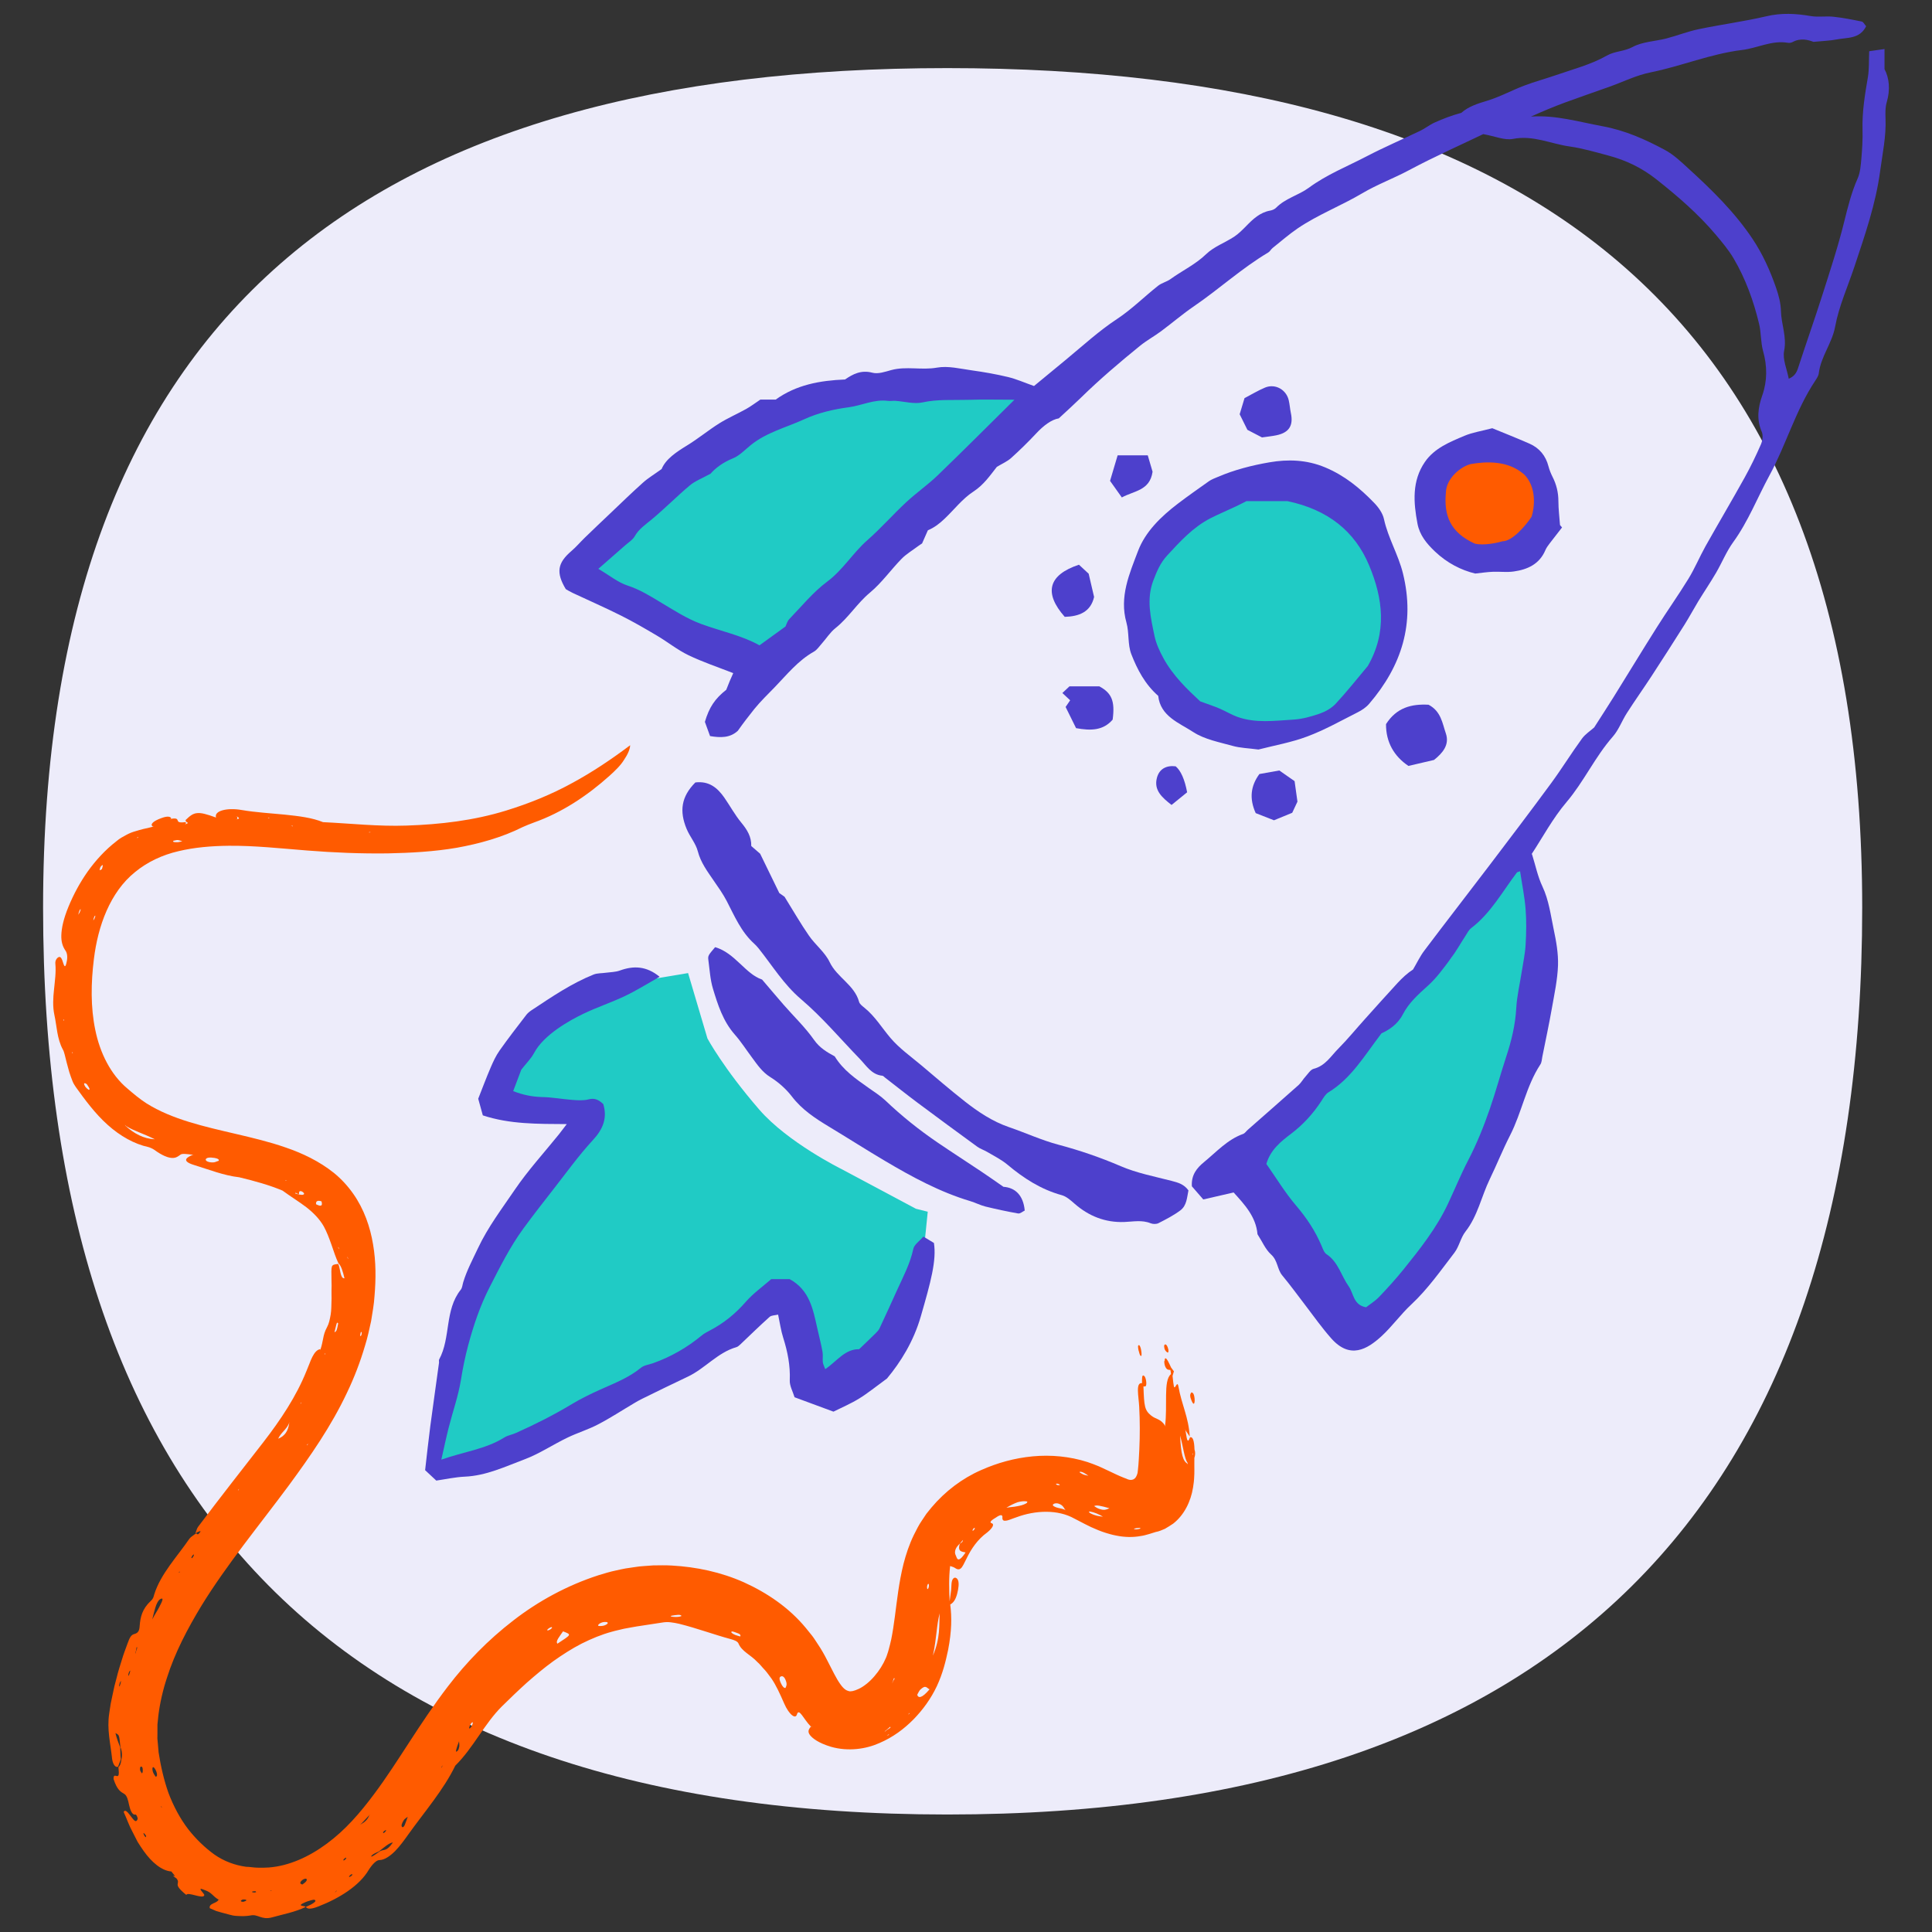 <svg width="120" height="120" viewBox="0 0 120 120" fill="none" xmlns="http://www.w3.org/2000/svg">
<rect x="0" y="0" width="120" height="120" fill="#333333" stroke="none"/>
<path d="M58.836 112.702C21.229 112.702 2.676 93.483 2.676 56.376C2.676 19.269 23.234 4.23 58.836 4.23C94.437 4.23 115.665 19.106 115.665 56.376C115.665 93.646 96.446 112.702 58.836 112.702Z" fill="#EDECFA"/>
<path d="M43.19 48.599C44.049 48.495 44.568 48.94 44.99 49.544C45.35 50.062 45.651 50.624 46.054 51.108C46.406 51.537 46.677 51.971 46.662 52.548C46.906 52.761 47.13 52.954 47.215 53.028C47.649 53.922 48.009 54.661 48.404 55.47C48.532 55.559 48.721 55.691 48.729 55.699C49.306 56.628 49.747 57.398 50.25 58.122C50.645 58.691 51.241 59.148 51.532 59.759C51.988 60.715 53.068 61.168 53.359 62.225C53.397 62.368 53.564 62.488 53.691 62.593C54.35 63.123 54.775 63.843 55.31 64.47C55.859 65.117 56.579 65.624 57.237 66.177C58.124 66.928 59.002 67.683 59.916 68.403C60.756 69.061 61.639 69.653 62.664 70.006C63.694 70.358 64.697 70.823 65.746 71.101C67.07 71.453 68.347 71.891 69.609 72.433C70.608 72.862 71.703 73.072 72.768 73.346C73.166 73.451 73.538 73.548 73.817 73.939C73.724 74.372 73.716 74.875 73.317 75.177C72.899 75.491 72.427 75.731 71.959 75.971C71.827 76.04 71.61 76.037 71.467 75.979C70.921 75.758 70.375 75.882 69.822 75.901C68.649 75.94 67.635 75.541 66.752 74.771C66.508 74.558 66.241 74.314 65.943 74.233C64.658 73.88 63.582 73.184 62.575 72.34C62.2 72.026 61.747 71.802 61.321 71.55C61.12 71.43 60.888 71.361 60.702 71.225C59.463 70.323 58.228 69.417 57.001 68.5C56.316 67.989 55.642 67.451 54.965 66.928C54.911 66.886 54.861 66.82 54.803 66.816C54.125 66.746 53.815 66.193 53.405 65.771C52.197 64.524 51.071 63.181 49.755 62.062C48.675 61.145 47.974 59.976 47.119 58.908C47.033 58.803 46.944 58.703 46.844 58.613C46.035 57.882 45.624 56.903 45.137 55.962C44.908 55.52 44.614 55.11 44.331 54.7C43.941 54.127 43.526 53.581 43.344 52.88C43.217 52.385 42.853 51.979 42.648 51.487C42.187 50.376 42.315 49.482 43.182 48.607L43.19 48.599Z" fill="#4D40CC"/>
<path d="M62.324 73.714C63.04 73.764 63.559 74.221 63.648 75.189C63.524 75.247 63.369 75.39 63.241 75.371C62.56 75.251 61.882 75.104 61.209 74.941C60.888 74.86 60.586 74.701 60.268 74.605C58.375 74.039 56.653 73.103 54.965 72.104C53.796 71.411 52.65 70.679 51.489 69.979C50.63 69.46 49.809 68.922 49.182 68.101C48.822 67.633 48.349 67.215 47.846 66.901C47.335 66.584 47.033 66.123 46.697 65.67C46.344 65.198 46.023 64.691 45.632 64.25C44.908 63.425 44.587 62.415 44.281 61.404C44.111 60.839 44.08 60.232 43.999 59.639C43.96 59.361 43.999 59.322 44.417 58.83C45.659 59.187 46.29 60.495 47.335 60.843C47.854 61.451 48.261 61.935 48.675 62.411C49.306 63.135 50.01 63.804 50.56 64.587C50.912 65.09 51.373 65.357 51.845 65.612C52.371 66.475 53.161 67.013 53.939 67.563C54.291 67.815 54.667 68.047 54.98 68.341C55.991 69.305 57.078 70.176 58.232 70.962C59.134 71.577 60.055 72.166 60.961 72.774C61.375 73.048 61.782 73.339 62.324 73.714Z" fill="#4D40CC"/>
<path d="M88.731 43.772C89.51 44.182 89.587 44.926 89.804 45.553C90.048 46.265 89.599 46.78 89.068 47.202C88.588 47.314 88.093 47.43 87.481 47.573C86.591 46.977 86.08 46.099 86.088 44.976C86.742 43.95 87.667 43.714 88.731 43.772Z" fill="#4D40CC"/>
<path d="M78.392 27.173C78.113 27.03 77.823 26.875 77.478 26.697C77.339 26.419 77.176 26.09 76.998 25.73C77.099 25.389 77.203 25.044 77.3 24.727C77.749 24.495 78.148 24.251 78.574 24.073C79.201 23.813 79.89 24.193 80.045 24.858C80.107 25.118 80.122 25.385 80.176 25.644C80.347 26.434 80.068 26.875 79.27 27.038C79.015 27.092 78.752 27.115 78.388 27.169L78.392 27.173Z" fill="#4D40CC"/>
<path d="M66.187 43.911C66.33 43.702 66.388 43.621 66.469 43.497C66.322 43.362 66.171 43.218 65.986 43.044C66.183 42.858 66.35 42.704 66.427 42.63H68.281C69.047 43.044 69.264 43.54 69.109 44.697C68.529 45.371 67.774 45.398 66.837 45.227C66.644 44.84 66.415 44.372 66.187 43.911Z" fill="#4D40CC"/>
<path d="M80.587 49.791C80.483 50.016 80.394 50.206 80.262 50.484C79.956 50.608 79.565 50.771 79.128 50.949C78.756 50.802 78.361 50.647 77.994 50.504C77.583 49.594 77.684 48.812 78.222 48.077C78.652 47.999 79.039 47.933 79.461 47.856C79.743 48.053 80.061 48.274 80.409 48.518C80.467 48.944 80.533 49.393 80.587 49.791Z" fill="#4D40CC"/>
<path d="M67.019 35.078C67.259 35.302 67.48 35.504 67.619 35.635C67.743 36.169 67.844 36.603 67.956 37.079C67.739 38.024 67.011 38.287 66.133 38.314C64.821 36.828 65.103 35.709 67.019 35.074V35.078Z" fill="#4D40CC"/>
<path d="M71.587 29.31C71.413 30.479 70.441 30.479 69.679 30.897C69.419 30.533 69.179 30.193 68.947 29.868C69.118 29.299 69.265 28.799 69.419 28.28H71.289C71.394 28.64 71.494 28.981 71.591 29.31H71.587Z" fill="#4D40CC"/>
<path d="M73.023 47.597C73.345 47.868 73.583 48.406 73.735 49.211C73.437 49.451 73.108 49.718 72.767 49.997C72.167 49.528 71.652 49.075 71.861 48.301C72.012 47.748 72.457 47.527 73.023 47.597Z" fill="#4D40CC"/>
<path d="M36.001 35.183L40.665 30.596L47.308 25.931L54.5 24.034H60.512L65.176 25.06L47.621 41.268L43.592 39.847L36.001 35.183Z" fill="#20CBC5"/>
<path d="M77.219 72.897L81.369 78.317L84.02 82.699L86.672 80.852L91.631 73.242L95.552 63.557L95.668 56.179L94.166 53.066L90.094 59.55L80.908 68.748L77.219 72.897Z" fill="#20CBC5"/>
<path d="M42.737 60.437L43.941 64.501C43.941 64.501 44.928 66.344 47.165 68.926C48.934 70.966 52.271 72.615 52.271 72.615L56.885 75.077L57.624 75.263L57.319 78.278L56.641 80.984L55.286 83.69L53.258 85.103L50.92 86.457L50.181 83.26L48.582 80.306L46.368 82.153L38.494 86.949L29.022 91.072L27.113 91.319L27.419 87.812L28.65 81.971L30.678 77.972L34.801 71.697L36.768 68.744H32.769L30.984 68.438L31.968 65.423L34.058 62.779L38.3 61.18L42.729 60.441L42.737 60.437Z" fill="#20CBC5"/>
<path d="M95.157 53.062C95.374 53.752 95.509 54.441 95.803 55.06C96.206 55.915 96.314 56.833 96.504 57.731C96.659 58.462 96.794 59.217 96.771 59.957C96.74 60.847 96.547 61.73 96.392 62.612C96.214 63.626 95.997 64.633 95.796 65.639C95.765 65.802 95.761 65.988 95.672 66.119C94.785 67.474 94.522 69.096 93.794 70.517C93.338 71.407 92.966 72.344 92.529 73.246C92.01 74.318 91.785 75.522 91.027 76.49C90.725 76.873 90.632 77.419 90.338 77.806C89.486 78.913 88.689 80.062 87.655 81.026C86.997 81.638 86.467 82.389 85.805 82.997C84.926 83.798 83.858 84.452 82.685 83.128C82.112 82.482 81.612 81.773 81.086 81.084C80.606 80.457 80.141 79.819 79.634 79.207C79.325 78.828 79.367 78.293 78.949 77.918C78.597 77.6 78.4 77.113 78.105 76.66C78.013 75.564 77.281 74.794 76.623 74.066C75.98 74.213 75.419 74.341 74.738 74.5C74.478 74.198 74.238 73.927 74.029 73.683C73.983 72.971 74.347 72.537 74.788 72.177C75.558 71.546 76.236 70.78 77.211 70.431C77.327 70.389 77.409 70.253 77.509 70.168C78.558 69.243 79.611 68.326 80.653 67.397C80.823 67.246 80.935 67.029 81.094 66.859C81.249 66.688 81.4 66.437 81.593 66.386C82.313 66.204 82.662 65.6 83.122 65.136C83.711 64.544 84.237 63.893 84.798 63.274C85.468 62.527 86.138 61.78 86.815 61.044C87.102 60.735 87.411 60.448 87.767 60.216C88.004 59.817 88.201 59.392 88.48 59.028C89.803 57.27 91.154 55.536 92.486 53.782C93.775 52.083 95.068 50.384 96.33 48.665C97 47.755 97.592 46.791 98.258 45.878C98.467 45.592 98.792 45.386 99.016 45.185C99.438 44.523 99.841 43.911 100.228 43.288C101.122 41.852 102.001 40.401 102.907 38.968C103.545 37.954 104.242 36.975 104.869 35.953C105.268 35.302 105.562 34.59 105.934 33.924C106.735 32.5 107.567 31.095 108.361 29.666C108.732 28.997 109.065 28.308 109.371 27.607C109.472 27.379 109.522 27.046 109.429 26.829C109.093 26.051 109.189 25.327 109.46 24.553C109.774 23.659 109.77 22.733 109.507 21.797C109.356 21.259 109.394 20.674 109.263 20.128C108.922 18.696 108.423 17.318 107.676 16.048C107.374 15.537 106.983 15.069 106.6 14.612C105.504 13.308 104.223 12.2 102.887 11.144C101.989 10.435 101.022 9.959 99.895 9.661C99.098 9.448 98.285 9.208 97.484 9.096C96.322 8.933 95.219 8.38 93.972 8.628C93.458 8.728 92.873 8.465 92.126 8.33C90.69 9.022 89.08 9.735 87.531 10.563C86.571 11.078 85.545 11.453 84.616 12.003C83.304 12.781 81.868 13.327 80.606 14.182C80.06 14.554 79.561 14.992 79.046 15.402C78.942 15.483 78.88 15.622 78.771 15.684C77.134 16.656 75.729 17.949 74.161 19.021C73.456 19.501 72.81 20.059 72.121 20.57C71.695 20.887 71.219 21.146 70.809 21.479C69.539 22.509 68.293 23.57 67.124 24.715C66.725 25.106 66.311 25.478 65.765 25.985C65.304 26.062 64.812 26.438 64.367 26.914C63.868 27.448 63.342 27.963 62.8 28.451C62.556 28.668 62.238 28.803 61.917 28.997C61.495 29.531 61.104 30.115 60.454 30.537C59.78 30.975 59.265 31.656 58.669 32.221C58.367 32.508 58.042 32.767 57.632 32.937C57.512 33.208 57.392 33.479 57.272 33.754C57.187 33.812 57.102 33.862 57.02 33.924C56.676 34.184 56.292 34.408 55.994 34.714C55.325 35.399 54.767 36.2 54.036 36.808C53.238 37.47 52.704 38.368 51.895 39.011C51.562 39.274 51.326 39.657 51.036 39.982C50.881 40.157 50.742 40.37 50.548 40.478C49.572 41.028 48.891 41.883 48.133 42.669C47.699 43.118 47.246 43.551 46.851 44.039C46.499 44.48 46.154 44.926 45.829 45.39C45.345 45.839 44.753 45.828 44.103 45.719C43.99 45.417 43.878 45.108 43.782 44.837C44.049 43.931 44.401 43.404 45.109 42.843C45.179 42.669 45.249 42.483 45.326 42.301C45.388 42.15 45.458 42.003 45.543 41.809C44.587 41.434 43.642 41.12 42.752 40.691C42.071 40.362 41.471 39.874 40.816 39.487C40.073 39.046 39.326 38.612 38.552 38.225C37.572 37.733 36.566 37.296 35.571 36.828C35.42 36.758 35.277 36.669 35.142 36.592C34.526 35.562 34.623 34.969 35.49 34.226C35.788 33.971 36.044 33.669 36.326 33.394C36.876 32.864 37.425 32.337 37.979 31.815C38.625 31.199 39.268 30.576 39.934 29.98C40.247 29.697 40.619 29.477 41.095 29.132C41.351 28.509 42.009 28.075 42.698 27.653C43.379 27.235 43.998 26.721 44.676 26.295C45.21 25.962 45.794 25.71 46.348 25.401C46.634 25.242 46.901 25.037 47.227 24.82H48.179C49.456 23.902 50.916 23.635 52.487 23.57C52.971 23.237 53.49 22.962 54.191 23.151C54.543 23.244 54.98 23.09 55.36 22.985C56.292 22.733 57.245 23.004 58.197 22.834C58.886 22.71 59.645 22.904 60.365 23.004C61.12 23.109 61.874 23.241 62.614 23.419C63.129 23.542 63.62 23.763 64.224 23.976C64.847 23.461 65.532 22.9 66.214 22.335C67.255 21.475 68.246 20.562 69.384 19.811C70.29 19.215 71.072 18.429 71.927 17.752C72.156 17.57 72.469 17.504 72.705 17.333C73.433 16.807 74.25 16.428 74.916 15.785C75.396 15.32 76.085 15.077 76.658 14.701C76.933 14.519 77.172 14.275 77.405 14.039C77.831 13.602 78.264 13.191 78.899 13.079C79.027 13.056 79.17 12.994 79.259 12.905C79.832 12.317 80.66 12.127 81.287 11.666C82.41 10.838 83.683 10.338 84.895 9.704C85.987 9.135 87.121 8.651 88.228 8.117C88.526 7.973 88.793 7.753 89.095 7.617C89.633 7.373 90.187 7.164 90.763 7.01C91.22 6.607 91.774 6.437 92.362 6.259C93.156 6.022 93.895 5.612 94.673 5.318C95.327 5.07 96.005 4.888 96.663 4.66C97.727 4.292 98.823 4.01 99.814 3.448C100.305 3.17 100.882 3.2 101.405 2.918C102.02 2.585 102.806 2.57 103.507 2.388C104.18 2.213 104.834 1.95 105.516 1.811C106.909 1.52 108.33 1.335 109.716 1.01C110.652 0.789 111.547 0.839 112.472 0.998C112.929 1.075 113.412 0.99 113.877 1.04C114.469 1.102 115.054 1.219 115.638 1.339C115.739 1.358 115.809 1.52 115.909 1.629C115.511 2.434 114.736 2.322 114.082 2.45C113.664 2.531 113.231 2.542 112.638 2.6C112.325 2.48 111.845 2.341 111.349 2.608C111.264 2.655 111.148 2.674 111.055 2.659C110.056 2.484 109.162 2.988 108.206 3.104C106.259 3.34 104.432 4.11 102.512 4.497C101.641 4.671 100.82 5.082 99.976 5.384C99.067 5.709 98.153 6.019 97.251 6.351C96.527 6.619 95.815 6.913 95.091 7.242C96.616 7.133 98.052 7.567 99.523 7.838C100.936 8.097 102.187 8.655 103.41 9.313C103.96 9.607 104.432 10.064 104.896 10.489C106.348 11.813 107.753 13.191 108.853 14.837C109.48 15.777 109.944 16.803 110.312 17.868C110.474 18.332 110.606 18.831 110.618 19.319C110.637 20.148 110.993 20.922 110.815 21.797C110.711 22.319 110.989 22.923 111.102 23.523C111.446 23.38 111.585 23.159 111.682 22.857C112.174 21.34 112.708 19.838 113.192 18.317C113.676 16.799 114.175 15.286 114.554 13.741C114.779 12.835 115 11.945 115.379 11.089C115.549 10.706 115.576 10.253 115.615 9.824C115.665 9.239 115.7 8.651 115.685 8.062C115.654 6.955 115.832 5.875 116.018 4.791C116.103 4.292 116.072 3.777 116.099 3.181C116.459 3.131 116.726 3.092 117.051 3.046V4.296C117.345 4.842 117.419 5.573 117.187 6.355C117.094 6.665 117.102 7.017 117.113 7.35C117.16 8.457 116.927 9.53 116.78 10.621C116.505 12.688 115.824 14.628 115.174 16.586C114.763 17.817 114.218 19.021 113.985 20.283C113.792 21.328 113.091 22.149 112.967 23.194C112.948 23.349 112.84 23.504 112.751 23.643C111.527 25.478 110.943 27.622 109.898 29.542C109.151 30.917 108.585 32.388 107.656 33.669C107.231 34.253 106.956 34.946 106.588 35.577C106.236 36.181 105.841 36.762 105.477 37.358C105.187 37.838 104.923 38.333 104.625 38.806C103.952 39.874 103.267 40.942 102.578 41.999C102.074 42.77 101.54 43.52 101.045 44.295C100.739 44.771 100.542 45.336 100.174 45.754C99.071 47.008 98.382 48.545 97.298 49.822C96.442 50.829 95.807 52.025 95.134 53.047L95.157 53.062ZM94.41 54.119C94.271 54.169 94.232 54.169 94.22 54.189C93.318 55.377 92.598 56.717 91.379 57.646C91.228 57.762 91.131 57.959 91.023 58.13C90.713 58.602 90.438 59.101 90.098 59.554C89.66 60.135 89.231 60.739 88.696 61.219C88.1 61.757 87.508 62.279 87.136 62.999C86.811 63.634 86.254 63.979 85.805 64.184C84.736 65.585 83.931 66.979 82.514 67.846C82.329 67.958 82.201 68.186 82.077 68.38C81.562 69.169 80.947 69.847 80.192 70.42C79.565 70.896 78.918 71.403 78.655 72.293C79.259 73.149 79.812 74.07 80.498 74.875C81.156 75.646 81.698 76.459 82.089 77.388C82.166 77.57 82.243 77.802 82.391 77.899C83.126 78.386 83.304 79.242 83.772 79.9C84.082 80.333 84.047 81.057 84.849 81.197C85.093 81.007 85.41 80.813 85.658 80.554C86.188 80.001 86.707 79.428 87.187 78.832C88.213 77.558 89.227 76.273 89.931 74.779C90.357 73.877 90.733 72.948 91.193 72.065C91.731 71.031 92.161 69.955 92.54 68.86C92.908 67.795 93.202 66.704 93.554 65.632C93.88 64.648 94.12 63.657 94.178 62.612C94.22 61.857 94.402 61.106 94.518 60.355C94.603 59.798 94.727 59.244 94.758 58.683C94.801 57.948 94.816 57.204 94.758 56.469C94.696 55.687 94.534 54.913 94.414 54.111L94.41 54.119ZM37.162 35.33C37.882 35.755 38.389 36.177 38.97 36.367C39.713 36.607 40.348 36.998 41.002 37.393C41.831 37.888 42.655 38.426 43.549 38.755C44.78 39.208 46.081 39.468 47.172 40.083C47.742 39.673 48.245 39.309 48.787 38.914C48.845 38.798 48.895 38.585 49.027 38.45C49.793 37.656 50.502 36.781 51.373 36.131C52.36 35.395 52.971 34.346 53.873 33.553C54.717 32.813 55.46 31.962 56.285 31.195C56.912 30.611 57.624 30.119 58.243 29.523C59.838 27.986 61.402 26.415 63.009 24.828C62.033 24.828 61.062 24.804 60.094 24.835C59.161 24.862 58.232 24.789 57.299 24.994C56.773 25.11 56.18 24.936 55.619 24.897C55.456 24.886 55.294 24.921 55.131 24.897C54.283 24.793 53.525 25.188 52.716 25.296C51.756 25.424 50.827 25.64 49.948 26.043C48.833 26.554 47.61 26.852 46.631 27.646C46.267 27.94 45.93 28.308 45.512 28.474C44.896 28.722 44.416 29.093 44.134 29.422C43.584 29.724 43.166 29.879 42.845 30.15C42.032 30.835 41.285 31.594 40.468 32.272C40.081 32.593 39.674 32.86 39.419 33.317C39.291 33.537 39.04 33.688 38.838 33.866C38.343 34.304 37.84 34.741 37.166 35.33H37.162Z" fill="#4D40CC"/>
<path d="M57.349 76.803C57.64 76.977 57.833 77.097 58.008 77.202C58.178 78.289 57.81 79.629 57.191 81.769C56.742 83.326 55.937 84.607 55.093 85.621C54.392 86.132 53.901 86.535 53.366 86.864C52.859 87.177 52.306 87.413 51.768 87.68C50.955 87.379 50.177 87.092 49.352 86.786C49.24 86.422 49.039 86.074 49.054 85.737C49.093 84.816 48.919 83.949 48.644 83.082C48.504 82.644 48.443 82.18 48.33 81.653C48.137 81.7 47.916 81.692 47.8 81.796C47.181 82.35 46.588 82.931 45.984 83.504C45.911 83.569 45.833 83.647 45.74 83.674C44.564 84.011 43.786 85.009 42.709 85.513C41.765 85.958 40.828 86.418 39.888 86.879C39.71 86.964 39.539 87.065 39.369 87.166C38.63 87.603 37.906 88.079 37.143 88.474C36.532 88.795 35.858 88.996 35.235 89.299C34.344 89.728 33.508 90.293 32.591 90.638C31.383 91.091 30.202 91.66 28.867 91.718C28.275 91.745 27.686 91.876 27.098 91.962C26.866 91.741 26.672 91.563 26.405 91.315C26.509 90.421 26.606 89.5 26.726 88.582C26.901 87.266 27.09 85.954 27.268 84.642C27.276 84.576 27.249 84.495 27.276 84.44C28.008 83.086 27.605 81.375 28.619 80.105C28.716 79.985 28.724 79.791 28.774 79.633C28.999 78.897 29.359 78.228 29.684 77.535C30.303 76.219 31.174 75.076 31.975 73.896C32.796 72.688 33.795 71.597 34.716 70.455C34.855 70.28 34.987 70.102 35.204 69.82C33.373 69.808 31.666 69.831 29.989 69.278C29.897 68.941 29.8 68.593 29.703 68.244C29.959 67.598 30.199 66.951 30.473 66.313C30.628 65.949 30.799 65.581 31.023 65.26C31.561 64.497 32.134 63.758 32.703 63.019C32.804 62.891 32.947 62.79 33.086 62.701C34.302 61.896 35.51 61.075 36.872 60.529C37.104 60.437 37.383 60.456 37.639 60.417C37.925 60.379 38.231 60.379 38.498 60.282C39.353 59.972 40.147 59.995 40.971 60.669C40.217 61.095 39.539 61.52 38.827 61.861C37.983 62.264 37.089 62.558 36.249 62.96C35.409 63.363 33.779 64.253 33.168 65.411C32.982 65.759 32.684 66.046 32.378 66.44C32.239 66.804 32.068 67.265 31.875 67.772C32.498 68.012 33.063 68.124 33.671 68.14C34.298 68.151 34.925 68.271 35.556 68.318C35.889 68.341 36.241 68.368 36.559 68.283C36.95 68.182 37.201 68.322 37.472 68.577C37.735 69.46 37.449 70.141 36.814 70.826C35.939 71.775 35.184 72.831 34.387 73.849C33.752 74.662 33.117 75.475 32.51 76.304C31.681 77.438 31.058 78.688 30.419 79.935C29.823 81.096 29.417 82.304 29.08 83.558C28.89 84.27 28.747 84.971 28.631 85.698C28.468 86.709 28.116 87.692 27.864 88.691C27.71 89.295 27.586 89.902 27.412 90.661C28.809 90.166 30.156 90.015 31.321 89.287C31.542 89.147 31.824 89.109 32.064 88.996C33.245 88.466 34.399 87.886 35.51 87.216C36.079 86.875 36.679 86.581 37.282 86.31C38.161 85.915 39.055 85.575 39.814 84.951C40.008 84.793 40.306 84.762 40.557 84.673C41.668 84.278 42.675 83.701 43.584 82.95C43.735 82.826 43.913 82.729 44.088 82.64C44.951 82.191 45.679 81.599 46.321 80.86C46.778 80.337 47.359 79.923 47.901 79.451H49.05C50.289 80.128 50.502 81.332 50.765 82.509C50.873 82.989 50.997 83.465 51.086 83.949C51.125 84.162 51.086 84.386 51.106 84.603C51.117 84.723 51.183 84.839 51.257 85.04C51.98 84.553 52.476 83.786 53.362 83.802C53.722 83.457 54.055 83.14 54.384 82.815C54.477 82.722 54.578 82.617 54.632 82.501C55 81.719 55.356 80.933 55.712 80.147C56.095 79.304 56.533 78.487 56.73 77.562C56.784 77.306 57.094 77.105 57.346 76.811L57.349 76.803Z" fill="#4D40CC"/>
<path d="M70.836 40.428L70.503 36.642L71.962 33.259L74.881 31.269L78.466 29.543L82.913 30.804L85.368 33.259L87.16 37.97L85.766 41.752L84.171 43.544L81.717 44.937L78.001 45.735L73.689 44.341L70.836 40.428Z" fill="#20CBC5"/>
<path d="M88.62 32.461L89.549 28.745L92.866 27.619L95.521 28.946L96.183 31.602L95.653 33.657L93.598 34.652L90.741 34.521L88.62 32.461Z" fill="#FF5B00"/>
<path d="M78.163 46.555C77.54 46.47 77.029 46.462 76.557 46.327C75.725 46.095 74.823 45.928 74.118 45.471C73.24 44.898 72.075 44.492 71.939 43.222C71.111 42.495 70.635 41.573 70.267 40.629C70.034 40.029 70.143 39.301 69.965 38.67C69.512 37.068 70.154 35.628 70.681 34.234C71.134 33.03 72.109 32.086 73.154 31.288C73.789 30.804 74.444 30.344 75.098 29.883C75.256 29.771 75.45 29.705 75.628 29.628C76.662 29.182 77.769 28.9 78.856 28.714C79.983 28.52 81.152 28.548 82.302 29.028C83.517 29.535 84.469 30.32 85.352 31.234C85.623 31.513 85.886 31.881 85.963 32.252C86.219 33.425 86.854 34.451 87.14 35.616C87.907 38.721 87.059 41.364 85.038 43.718C84.849 43.938 84.582 44.117 84.318 44.248C83.289 44.767 82.275 45.34 81.202 45.742C80.215 46.114 79.154 46.3 78.163 46.555ZM84.942 41.391C86.18 39.266 85.89 37.157 85.042 35.124C84.152 32.988 82.476 31.656 79.967 31.126H77.42C77.192 31.242 76.96 31.362 76.72 31.474C76.213 31.714 75.694 31.931 75.198 32.182C74.107 32.74 73.298 33.63 72.485 34.513C72.071 34.962 71.842 35.508 71.629 36.073C71.192 37.238 71.475 38.376 71.711 39.51C71.811 39.986 72.028 40.447 72.26 40.877C72.868 41.991 73.778 42.847 74.548 43.563C75.078 43.757 75.423 43.869 75.756 44.012C76.124 44.171 76.472 44.384 76.847 44.523C77.986 44.933 79.162 44.767 80.323 44.697C80.877 44.666 81.438 44.508 81.969 44.326C82.329 44.198 82.704 43.989 82.963 43.71C83.66 42.959 84.295 42.154 84.942 41.384V41.391Z" fill="#4D40CC"/>
<path d="M97.023 32.759C96.764 33.092 96.501 33.425 96.245 33.762C96.148 33.89 96.048 34.025 95.986 34.172C95.618 35.043 94.875 35.376 94.019 35.496C93.593 35.558 93.148 35.496 92.715 35.515C92.386 35.527 92.061 35.577 91.627 35.624C90.748 35.411 89.889 34.974 89.134 34.261C88.604 33.758 88.178 33.235 88.043 32.531C87.791 31.207 87.69 29.872 88.507 28.687C89.099 27.831 90.052 27.452 90.969 27.065C91.453 26.86 91.991 26.782 92.688 26.597C93.365 26.875 94.19 27.201 95.002 27.557C95.614 27.828 96.009 28.304 96.179 28.966C96.237 29.186 96.323 29.399 96.423 29.601C96.671 30.084 96.795 30.584 96.795 31.134C96.795 31.625 96.861 32.121 96.895 32.612C96.938 32.663 96.981 32.713 97.023 32.763V32.759ZM94.631 29.438C93.636 28.59 92.293 28.66 91.356 28.823C90.74 28.97 89.835 29.701 89.808 30.576C89.672 32.02 90.071 33.061 91.592 33.762C92.146 33.909 93.028 33.708 93.33 33.619C93.93 33.615 94.747 32.674 95.13 32.093C95.304 31.567 95.483 30.251 94.635 29.434L94.631 29.438Z" fill="#4D40CC"/>
<path d="M72.338 84.526C72.338 84.259 72.45 84.371 72.543 84.537C72.612 84.653 72.671 84.801 72.736 84.936L72.914 85.176L72.829 85.459C72.903 86.148 72.914 86.237 72.996 86.136C73.061 86.051 73.139 85.826 73.193 86.113C73.402 87.286 73.824 88.006 73.898 89.229L73.646 88.857L73.611 88.761L73.638 88.888C73.704 89.233 73.739 89.782 73.909 89.279C74.083 89.21 74.176 89.477 74.192 90.03C74.254 90.212 74.242 90.386 74.184 90.553C74.176 90.805 74.188 91.029 74.184 91.315C74.184 91.455 74.184 91.606 74.172 91.761L74.165 91.881L74.149 92.055C74.138 92.167 74.122 92.275 74.103 92.388C73.963 93.27 73.545 94.106 72.872 94.633C72.698 94.745 72.531 94.861 72.353 94.958C72.167 95.039 71.981 95.121 71.784 95.155C71.618 95.202 71.161 95.365 70.867 95.403C70.371 95.496 69.841 95.484 69.322 95.376C69.194 95.353 69.055 95.318 68.958 95.291C68.865 95.268 68.772 95.241 68.691 95.213C68.517 95.159 68.358 95.101 68.207 95.039C67.905 94.919 67.627 94.788 67.383 94.66C67.139 94.54 66.899 94.401 66.733 94.323C65.718 93.75 64.325 93.793 63.117 94.246C62.842 94.335 62.633 94.443 62.474 94.451C62.327 94.474 62.246 94.424 62.261 94.238C62.273 94.114 62.192 94.021 61.859 94.257C61.716 94.346 61.367 94.544 61.603 94.614C61.812 94.691 61.557 94.993 61.313 95.186C60.721 95.612 60.322 96.204 60.032 96.808C59.873 97.122 59.78 97.335 59.672 97.42C59.563 97.509 59.444 97.482 59.289 97.374C59.219 97.327 59.138 97.315 59.014 97.269C58.925 98.035 58.952 98.736 58.983 99.46C59.01 99.224 59.053 98.992 59.076 98.767C59.103 98.504 59.068 98.175 59.219 98.035C59.316 97.942 59.44 98.012 59.498 98.136C59.579 98.314 59.54 98.662 59.447 99.007C59.335 99.417 59.18 99.572 59.022 99.657C59.122 100.459 59.114 101.314 58.89 102.475C58.735 103.203 58.565 103.923 58.185 104.74C57.818 105.51 57.33 106.188 56.745 106.788C56.157 107.384 55.464 107.906 54.609 108.27C53.773 108.642 52.673 108.797 51.624 108.499C50.819 108.259 50.451 107.957 50.304 107.763C50.157 107.558 50.215 107.426 50.362 107.241C50.393 107.256 50.428 107.268 50.463 107.279C50.42 107.26 50.382 107.237 50.343 107.217C49.921 106.788 49.63 106.068 49.503 106.474C49.46 106.633 49.352 106.656 49.197 106.536C49.046 106.42 48.86 106.161 48.705 105.804C48.434 105.177 48.194 104.666 47.927 104.272C47.784 104.09 47.66 103.896 47.505 103.726C47.343 103.563 47.211 103.377 47.033 103.223C46.63 102.785 46.065 102.572 45.868 102.077C45.798 101.926 45.562 101.86 45.392 101.81C44.327 101.523 43.305 101.136 42.183 100.857C42.001 100.811 41.827 100.788 41.653 100.764C41.474 100.741 41.296 100.749 41.099 100.784C40.596 100.861 40.062 100.943 39.531 101.024C39.268 101.063 39.013 101.124 38.761 101.163C38.505 101.229 38.254 101.275 38.018 101.345C37.367 101.519 36.736 101.783 36.125 102.088C35.513 102.402 34.929 102.781 34.36 103.184C33.794 103.594 33.256 104.047 32.726 104.512C32.203 104.984 31.692 105.475 31.185 105.975C30.082 107.066 29.401 108.561 28.278 109.668C27.558 111.162 26.381 112.513 25.332 113.98C25.12 114.278 24.845 114.661 24.539 114.975C24.225 115.288 23.881 115.528 23.571 115.532C23.285 115.54 22.971 116.035 22.886 116.167C22.325 117.115 21.105 117.897 19.778 118.412C19.247 118.625 19.058 118.555 19 118.439C19.394 118.277 19.758 118.064 19.511 117.994C19.464 117.983 19.147 118.075 19 118.133C18.299 118.432 18.98 118.343 18.976 118.447C18.357 118.757 17.532 118.912 16.874 119.097C16.24 119.264 16.007 118.869 15.562 118.973C15.291 119.02 15.001 119.024 14.699 119.001C14.544 118.997 14.393 118.962 14.238 118.919C14.084 118.877 13.925 118.834 13.762 118.792C13.654 118.761 13.549 118.73 13.429 118.695C13.313 118.648 13.185 118.59 13.031 118.524C12.945 118.211 13.507 118.219 13.572 117.99H13.669L13.553 117.975C13.216 117.777 13.158 117.549 12.732 117.402C12.117 117.135 12.709 117.611 12.69 117.712C12.632 117.99 11.668 117.479 11.571 117.696C10.642 116.949 11.269 117.05 10.96 116.67C10.878 116.624 10.812 116.562 10.743 116.504L10.874 116.527C10.793 116.426 10.642 116.241 10.642 116.241C10.05 116.198 9.427 115.679 8.92 114.963C8.796 114.785 8.668 114.595 8.548 114.402C8.443 114.201 8.339 113.992 8.234 113.786C8.01 113.38 7.867 112.943 7.681 112.544C7.847 112.199 8.277 113.194 8.455 113.109C8.505 113.086 8.571 113.001 8.544 112.908C8.459 112.633 8.397 112.722 8.339 112.706C8.18 112.664 8.083 112.397 8.018 112.11C7.956 111.824 7.894 111.53 7.723 111.425C7.507 111.297 7.278 111.193 7.054 110.5C7.042 110.217 7.162 110.299 7.259 110.314C7.36 110.33 7.414 110.283 7.356 109.761C7.445 109.695 7.507 109.555 7.538 109.304C7.603 109.044 7.588 108.781 7.48 108.514C7.394 107.775 7.433 107.771 7.17 107.647C7.255 107.995 7.367 108.27 7.468 108.541C7.483 108.781 7.468 109.025 7.507 109.265L7.336 109.726C7.209 109.803 7.027 109.66 6.965 109.261C6.864 108.282 6.632 107.43 6.783 106.428L6.872 105.839C6.907 105.65 6.953 105.468 6.988 105.282L7.108 104.728L7.251 104.183C7.34 103.815 7.452 103.463 7.565 103.106C7.669 102.746 7.805 102.402 7.932 102.053C8.06 101.686 8.161 101.543 8.331 101.496C8.583 101.43 8.66 101.291 8.676 100.977C8.718 100.447 8.823 99.94 9.372 99.429C9.535 99.278 9.535 99.177 9.578 99.038C9.98 97.749 11.01 96.681 11.765 95.573C11.842 95.465 12.001 95.376 12.121 95.279C12.276 95.155 12.214 95.481 12.45 95.136C12.492 95.07 12.295 95.121 12.136 95.245C12.191 95.109 12.218 94.95 12.303 94.834C13.665 93.019 15.047 91.265 16.348 89.589C17.44 88.176 18.396 86.74 19.027 85.176C19.089 85.029 19.151 84.87 19.212 84.719C19.27 84.564 19.332 84.413 19.398 84.282C19.534 84.019 19.692 83.821 19.898 83.798L19.909 83.875L19.917 83.775C19.994 83.554 20.025 83.349 20.072 83.136C20.111 82.919 20.169 82.695 20.316 82.428C20.436 82.207 20.49 81.932 20.54 81.646C20.587 81.359 20.579 81.057 20.59 80.786C20.602 80.585 20.583 80.38 20.59 80.171C20.594 79.962 20.602 79.753 20.59 79.548C20.583 79.044 20.571 78.801 20.614 78.673C20.66 78.545 20.78 78.53 21.009 78.506C21.148 78.781 21.121 79.428 21.396 79.397C21.291 78.948 21.183 78.607 21.02 78.464C20.854 78.115 20.722 77.694 20.579 77.287C20.436 76.881 20.285 76.49 20.114 76.18C19.851 75.712 19.456 75.317 19.023 74.98C18.581 74.643 18.078 74.337 17.548 73.95C16.739 73.61 15.822 73.354 14.854 73.122C13.909 73.017 12.973 72.642 12.036 72.355C11.219 72.1 11.633 71.872 11.947 71.74L12.024 71.728L11.916 71.717C11.629 71.686 11.327 71.632 11.211 71.717C11.072 71.817 10.936 71.933 10.693 71.922C10.453 71.914 10.104 71.798 9.574 71.411C9.5 71.357 9.303 71.268 9.222 71.248C8.351 71.062 7.46 70.563 6.686 69.866C5.908 69.17 5.281 68.314 4.712 67.525C4.638 67.42 4.545 67.269 4.499 67.141C4.433 66.975 4.367 66.785 4.305 66.595C4.247 66.402 4.201 66.204 4.147 66.019C4.05 65.651 3.992 65.334 3.911 65.202C3.535 64.521 3.527 63.704 3.38 63.05C3.264 62.508 3.299 61.97 3.357 61.447C3.407 60.921 3.489 60.406 3.438 59.852C3.415 59.616 3.578 59.461 3.663 59.442C3.775 59.411 3.849 59.554 3.907 59.759C3.972 59.961 4.05 60.228 4.147 59.713C4.205 59.453 4.174 59.194 4.069 59.047C3.891 58.792 3.794 58.497 3.81 58.072C3.825 57.646 3.938 57.084 4.255 56.314C4.565 55.563 4.956 54.828 5.447 54.131C5.939 53.442 6.543 52.78 7.232 52.25C7.437 52.068 7.658 51.963 7.843 51.859C8.033 51.754 8.215 51.684 8.393 51.634C8.571 51.58 8.738 51.53 8.912 51.487C9.086 51.452 9.264 51.413 9.454 51.359L9.574 51.336H9.489C9.314 51.228 9.462 51.011 10.034 50.81C10.456 50.651 10.634 50.74 10.634 50.852L10.569 50.906L10.665 50.852C10.998 50.802 11.01 50.891 11.041 50.972C11.072 51.053 11.126 51.115 11.529 51.061C11.552 51.096 11.552 51.131 11.54 51.17L11.459 51.216L11.583 51.17C11.614 51.15 11.676 51.127 11.668 51.115C11.652 51.088 11.602 51.069 11.567 51.042C11.556 51.003 11.498 50.965 11.54 50.922C11.819 50.651 11.997 50.523 12.252 50.504C12.508 50.477 12.841 50.57 13.418 50.779C13.278 50.353 14.126 50.155 15.005 50.31C15.864 50.457 16.793 50.512 17.68 50.597C18.574 50.69 19.379 50.786 20.064 51.065C21.829 51.15 23.521 51.34 25.251 51.278C27.338 51.208 29.416 50.968 31.425 50.349C32.846 49.912 34.228 49.354 35.505 48.654C36.791 47.961 37.987 47.155 39.14 46.288C39.129 46.552 38.985 46.861 38.761 47.194C38.552 47.539 38.215 47.86 37.863 48.181C36.489 49.412 34.925 50.461 33.163 51.088C32.923 51.17 32.664 51.286 32.455 51.375C31.189 52.01 29.788 52.401 28.371 52.656C26.951 52.9 25.507 52.974 24.094 53.005C22.414 53.028 20.738 52.958 19.077 52.826C17.413 52.695 15.798 52.517 14.204 52.532C13.135 52.544 12.082 52.629 11.084 52.869C10.081 53.101 9.156 53.535 8.389 54.166C7.615 54.785 7.034 55.633 6.62 56.57C6.206 57.51 5.958 58.536 5.831 59.574C5.649 61.048 5.622 62.554 5.92 63.979C6.21 65.395 6.868 66.739 7.917 67.614C8.277 67.923 8.668 68.256 9.098 68.531C10.685 69.53 12.671 69.967 14.672 70.435C15.678 70.672 16.708 70.912 17.741 71.272C18.771 71.624 19.82 72.115 20.749 72.859C21.198 73.226 21.601 73.664 21.938 74.144C22.611 75.096 22.994 76.211 23.172 77.291C23.358 78.379 23.351 79.443 23.262 80.496C23.231 81.026 23.13 81.545 23.049 82.064C22.936 82.575 22.828 83.094 22.669 83.593C22.375 84.595 22 85.571 21.554 86.5C20.575 88.579 19.274 90.445 17.958 92.237C16.069 94.788 14.095 97.165 12.524 99.715C11.645 101.163 10.863 102.653 10.371 104.206C10.116 104.972 9.934 105.777 9.837 106.548L9.779 107.117V107.694L9.775 107.98L9.802 108.27L9.852 108.847C9.984 109.703 10.178 110.554 10.468 111.375C10.778 112.188 11.184 112.954 11.691 113.616C12.175 114.232 12.725 114.762 13.321 115.192C13.925 115.614 14.606 115.857 15.291 115.95C15.523 115.95 15.748 116.001 15.984 116.004C16.104 116.004 16.22 116.012 16.34 116.008L16.696 115.993C17.943 115.9 19.201 115.331 20.312 114.503C21.438 113.674 22.367 112.606 23.269 111.39C24.748 109.404 26.06 107.043 27.814 104.755C28.967 103.246 30.322 101.852 31.882 100.652C33.434 99.448 35.231 98.469 37.181 97.838C37.541 97.73 37.898 97.617 38.281 97.54C38.471 97.501 38.66 97.451 38.85 97.42L39.423 97.335C39.802 97.269 40.189 97.265 40.572 97.23C40.956 97.226 41.339 97.215 41.722 97.238C43.251 97.323 44.78 97.644 46.212 98.283C47.637 98.93 49.004 99.847 50.053 101.117L50.44 101.597C50.567 101.759 50.672 101.937 50.788 102.108C51.024 102.452 51.218 102.808 51.376 103.118C51.698 103.745 51.949 104.264 52.178 104.585C52.429 104.949 52.596 105.003 52.72 105.038C52.828 105.073 53.029 105.046 53.347 104.895C53.656 104.748 54.016 104.461 54.311 104.113C54.612 103.768 54.86 103.366 55.019 102.99C55.05 102.932 55.081 102.835 55.112 102.739C55.143 102.646 55.178 102.549 55.201 102.448C55.259 102.251 55.305 102.038 55.356 101.825C55.445 101.388 55.514 100.919 55.58 100.424C55.712 99.437 55.824 98.322 56.118 97.137C56.273 96.541 56.471 95.933 56.765 95.33C56.92 95.028 57.067 94.718 57.26 94.443L57.539 94.025C57.64 93.894 57.748 93.766 57.852 93.638C58.708 92.62 59.769 91.823 60.934 91.312C61.94 90.862 63.024 90.561 64.147 90.456C65.269 90.352 66.434 90.456 67.538 90.808C67.778 90.894 68.049 90.986 68.258 91.079C68.463 91.172 68.656 91.261 68.834 91.346C69.191 91.517 69.512 91.672 69.791 91.78C69.825 91.795 69.86 91.807 69.891 91.819C69.926 91.83 69.957 91.842 69.965 91.846L70.031 91.877C70.073 91.892 70.12 91.908 70.17 91.915C70.267 91.931 70.379 91.912 70.46 91.846C70.495 91.819 70.526 91.788 70.549 91.749C70.58 91.699 70.607 91.641 70.627 91.582C70.638 91.552 70.646 91.525 70.654 91.493C70.654 91.482 70.654 91.493 70.658 91.47L70.665 91.408L70.681 91.277C70.704 91.103 70.716 90.886 70.731 90.665L70.766 90.011C70.805 89.136 70.805 88.257 70.758 87.379C70.727 86.74 70.518 85.85 70.933 85.912C70.933 85.648 70.913 85.331 71.068 85.463C71.138 85.521 71.196 85.714 71.2 85.896C71.203 86.198 71.095 86.09 71.022 86.117C71.064 87.344 71.091 87.588 71.498 87.921C71.788 88.161 72.082 88.11 72.361 88.544L72.396 88.606L72.369 88.505C72.442 87.952 72.419 87.259 72.427 86.659C72.434 86.059 72.481 85.552 72.733 85.346C72.725 85.261 72.713 85.176 72.694 85.091C72.632 85.079 72.574 85.091 72.508 85.052C72.411 84.994 72.314 84.808 72.314 84.549L72.338 84.526ZM22.917 51.708L23.033 51.696L22.936 51.677L22.917 51.704V51.708ZM18.082 51.301L18.191 51.325V51.297H18.082V51.301ZM16.642 50.81H16.766L16.665 50.782L16.642 50.81ZM14.742 50.748C14.749 50.786 14.745 50.829 14.734 50.868L14.633 50.895L14.753 50.875C14.784 50.86 14.85 50.848 14.846 50.833C14.838 50.802 14.8 50.771 14.773 50.74L14.652 50.709L14.742 50.748ZM11.025 52.312C11.095 52.312 11.223 52.273 11.323 52.254C11.23 52.226 11.153 52.188 11.037 52.176C10.983 52.168 10.847 52.207 10.766 52.222C10.704 52.319 10.89 52.312 11.025 52.312ZM8.498 52.056L8.594 52.014L8.548 51.994L8.494 52.06L8.498 52.056ZM6.191 54.046C6.198 54.069 6.28 54.007 6.33 53.984C6.349 53.914 6.376 53.833 6.384 53.775C6.392 53.694 6.338 53.728 6.237 53.852C6.218 53.922 6.179 54.011 6.194 54.046H6.191ZM4.867 56.806C4.89 56.763 4.921 56.728 4.944 56.682C5.018 56.523 5.029 56.442 4.979 56.481C4.963 56.492 4.932 56.581 4.905 56.635L4.863 56.806H4.867ZM5.788 57.181C5.811 57.146 5.838 57.115 5.862 57.069C5.927 56.926 5.939 56.848 5.889 56.883C5.873 56.895 5.842 56.976 5.823 57.026L5.792 57.181H5.788ZM3.969 63.413V63.317L3.926 63.348L3.969 63.413ZM4.495 65.426L4.526 65.392L4.476 65.337L4.495 65.426ZM5.56 67.633C5.56 67.598 5.44 67.404 5.405 67.358C5.343 67.292 5.281 67.277 5.246 67.284C5.196 67.296 5.231 67.397 5.316 67.521C5.443 67.656 5.563 67.757 5.56 67.633ZM9.62 70.764C8.858 70.385 8.351 70.257 7.84 69.948L7.754 69.859L7.805 69.936C8.331 70.408 8.912 70.73 9.624 70.764H9.62ZM13.58 72.1C13.631 72.034 13.541 71.957 13.332 71.922C13.027 71.872 12.822 71.899 12.783 72.003C12.76 72.057 12.814 72.146 13.031 72.185C13.348 72.239 13.421 72.139 13.58 72.1ZM17.807 73.343L17.741 73.304V73.346L17.807 73.339V73.343ZM18.829 74.055C18.701 73.95 18.589 73.97 18.581 74.047L18.566 74.179C18.504 74.183 18.326 74.016 18.338 74.128L18.578 74.194C18.651 74.194 18.733 74.221 18.783 74.213C18.86 74.202 18.953 74.163 18.825 74.055H18.829ZM19.967 74.616C19.751 74.55 19.604 74.581 19.631 74.798C19.956 74.965 20.049 74.895 19.967 74.616ZM21.07 77.577L21.036 77.496L20.993 77.45L21.028 77.531L21.07 77.581V77.577ZM21.64 78.204L21.601 78.115L21.562 78.038L21.593 78.142L21.64 78.204ZM22.406 82.764C22.406 82.764 22.387 82.869 22.371 82.923C22.379 82.95 22.383 82.997 22.398 82.997C22.406 82.997 22.453 82.919 22.456 82.885C22.48 82.734 22.456 82.687 22.402 82.764H22.406ZM20.773 82.753C20.815 82.718 20.877 82.699 20.896 82.644C20.954 82.497 20.978 82.335 21.005 82.203C20.962 82.114 20.92 82.145 20.889 82.281C20.854 82.439 20.815 82.594 20.773 82.753ZM20.157 84.119L20.203 84.108L20.188 84.046L20.157 84.119ZM18.682 87.189L18.725 87.088L18.659 87.174L18.682 87.189ZM19.135 89.666L19.061 89.752L19.085 89.771L19.139 89.666H19.135ZM17.277 89.361C17.676 89.206 17.896 88.888 17.958 88.416L17.989 88.319L17.939 88.432C17.784 88.792 17.451 88.981 17.277 89.361ZM14.796 92.57L14.861 92.473L14.78 92.546L14.796 92.573V92.57ZM11.927 96.777C11.927 96.777 12.005 96.692 12.016 96.665C12.071 96.537 12.043 96.518 11.954 96.615C11.931 96.642 11.908 96.704 11.885 96.75C11.9 96.762 11.904 96.793 11.927 96.777ZM11.13 97.687L11.176 97.617L11.122 97.629V97.687H11.13ZM9.458 100.586C9.643 100.226 9.783 100.033 9.887 99.824C10.031 99.545 10.216 99.204 9.98 99.309C9.833 99.375 9.713 99.626 9.647 99.859C9.589 100.056 9.535 100.246 9.458 100.586ZM8.428 102.715L8.447 102.607C8.436 102.533 8.587 102.282 8.486 102.309L8.424 102.634V102.715H8.428ZM7.983 104.101C8.006 104.047 8.033 103.997 8.049 103.943C8.107 103.753 8.099 103.71 8.025 103.834C8.002 103.873 7.979 103.954 7.971 104.008C7.963 104.043 7.979 104.07 7.983 104.097V104.101ZM7.487 104.574C7.503 104.515 7.507 104.457 7.514 104.399C7.495 104.434 7.472 104.465 7.452 104.496C7.437 104.558 7.406 104.639 7.402 104.678C7.402 104.802 7.433 104.759 7.483 104.574H7.487ZM8.803 110.144C8.869 110.124 8.881 110.02 8.858 109.834C8.858 109.803 8.819 109.741 8.803 109.733C8.742 109.706 8.683 109.737 8.699 109.939C8.707 109.997 8.769 110.074 8.807 110.144H8.803ZM9.667 110.353C9.76 110.353 9.779 110.233 9.721 110.063C9.678 109.939 9.593 109.795 9.539 109.768C9.469 109.726 9.438 109.877 9.496 110.051C9.539 110.179 9.616 110.272 9.667 110.353ZM10.05 112.3L10.034 112.203H10L10.054 112.3H10.05ZM9.063 114.112L9.078 114.038C9.047 113.992 9.009 113.922 8.982 113.899C8.889 113.813 8.885 113.86 8.97 114.023C8.989 114.061 9.028 114.084 9.063 114.115V114.112ZM15.287 118.052C15.338 118.013 15.256 117.975 15.133 117.979C15.051 117.979 14.997 118.017 14.97 118.048C14.931 118.095 14.997 118.122 15.113 118.126C15.175 118.103 15.249 118.083 15.287 118.052ZM15.914 117.518L15.868 117.464C15.818 117.468 15.752 117.472 15.717 117.475C15.605 117.499 15.636 117.537 15.798 117.549C15.837 117.549 15.876 117.53 15.911 117.518H15.914ZM16.871 117.406C16.832 117.413 16.797 117.417 16.758 117.421C16.789 117.425 16.824 117.433 16.855 117.433L16.871 117.402V117.406ZM19.034 116.701C19 116.666 18.852 116.709 18.779 116.771C18.616 116.906 18.605 117.003 18.779 117.05C18.992 116.914 19.108 116.779 19.031 116.701H19.034ZM20.943 117.402L20.854 117.479L20.792 117.553L20.885 117.475L20.939 117.406L20.943 117.402ZM21.887 116.411C21.887 116.411 21.822 116.411 21.802 116.426C21.76 116.457 21.725 116.5 21.686 116.535C21.686 116.55 21.678 116.593 21.698 116.585C21.822 116.539 21.895 116.469 21.887 116.411ZM21.492 115.381C21.384 115.428 21.322 115.49 21.326 115.548C21.326 115.559 21.388 115.548 21.404 115.536C21.442 115.505 21.469 115.466 21.504 115.432C21.504 115.412 21.508 115.373 21.492 115.381ZM24.404 114.441C24.187 114.448 23.861 114.739 23.532 114.998C23.413 115.056 23.296 115.095 23.169 115.18C23.06 115.25 23.01 115.346 23.111 115.304C23.223 115.254 23.374 115.137 23.509 115.048C23.831 114.785 23.935 115.103 24.404 114.441ZM23.993 113.69C23.993 113.69 23.962 113.666 23.935 113.682C23.827 113.736 23.773 113.806 23.803 113.852C23.811 113.864 23.861 113.837 23.896 113.81C23.927 113.783 23.962 113.728 23.993 113.686V113.69ZM22.963 112.66L22.929 112.753C22.77 112.923 22.611 113.097 22.453 113.26L22.375 113.31L22.437 113.295C22.658 113.179 22.843 113.004 22.936 112.753L22.963 112.664V112.66ZM25.321 112.846C25.232 112.919 25.131 112.977 25.093 113.035C24.938 113.272 24.911 113.411 24.976 113.477C25.015 113.519 25.093 113.465 25.135 113.361C25.209 113.186 25.263 113.016 25.325 112.846H25.321ZM27.469 109.652L27.434 109.745L27.423 109.823L27.465 109.722L27.473 109.648L27.469 109.652ZM28.522 108.112L28.495 108.204C28.445 108.344 28.383 108.491 28.352 108.619C28.325 108.727 28.267 108.909 28.449 108.715C28.476 108.688 28.522 108.53 28.53 108.464C28.538 108.359 28.522 108.278 28.514 108.189V108.115L28.522 108.112ZM29.366 106.997C29.366 106.935 29.285 106.993 29.219 107.109C29.172 107.19 29.157 107.264 29.134 107.341C29.161 107.38 29.223 107.341 29.289 107.225C29.335 107.144 29.366 107.051 29.366 107.001V106.997ZM34.181 101.206C34.22 101.171 34.286 101.124 34.286 101.105C34.298 101.043 34.224 101.051 34.1 101.132C34.058 101.159 33.996 101.213 33.992 101.229C33.98 101.291 34.05 101.279 34.178 101.206H34.181ZM34.971 101.326C34.758 101.647 34.487 101.941 34.623 102.092C35.498 101.512 35.525 101.539 34.971 101.326ZM37.557 100.741C37.394 100.753 37.247 100.819 37.174 100.904C37.093 101.008 37.224 100.997 37.356 100.993C37.503 100.985 37.646 100.935 37.739 100.842C37.77 100.764 37.7 100.733 37.557 100.745V100.741ZM42.326 100.377C42.326 100.331 42.26 100.3 42.133 100.3C41.985 100.312 41.842 100.327 41.714 100.354C41.614 100.373 41.656 100.408 41.803 100.424C42.028 100.443 42.206 100.432 42.322 100.377H42.326ZM45.98 101.643C46.015 101.55 45.961 101.492 45.841 101.45C45.702 101.399 45.512 101.318 45.454 101.337C45.353 101.372 45.504 101.481 45.659 101.546C45.794 101.601 45.922 101.628 45.98 101.643ZM48.787 104.844C48.822 104.744 48.911 104.659 48.81 104.388C48.709 104.113 48.589 104.097 48.512 104.124C48.411 104.159 48.365 104.26 48.52 104.581C48.601 104.752 48.694 104.856 48.787 104.841V104.844ZM55.212 107.717L55.077 107.806L55.205 107.759L55.212 107.717ZM55.286 107.256C55.193 107.341 55.093 107.423 54.992 107.504L54.941 107.577L55.031 107.496C55.096 107.423 55.406 107.295 55.286 107.256ZM56.482 106.397L56.401 106.501L56.502 106.42L56.482 106.397ZM55.453 104.465C55.46 104.395 55.638 104.233 55.526 104.229L55.437 104.473L55.422 104.554L55.453 104.465ZM57.144 104.964C57.102 105.007 56.97 105.255 56.97 105.266C57.036 105.475 57.245 105.51 57.736 104.926C57.55 104.852 57.516 104.604 57.144 104.964ZM58.367 100.207C58.166 100.935 58.189 101.694 57.945 102.832C58.418 101.728 58.321 100.943 58.367 100.207ZM57.647 98.372C57.593 98.434 57.57 98.546 57.585 98.651C57.589 98.686 57.616 98.713 57.632 98.694C57.686 98.632 57.702 98.527 57.694 98.415C57.678 98.399 57.663 98.353 57.647 98.372ZM59.815 95.643L59.618 95.879C59.358 96.112 59.32 96.301 59.316 96.421C59.316 96.545 59.382 96.623 59.405 96.708C59.478 96.932 59.625 96.955 59.974 96.425C59.858 96.398 59.738 96.39 59.656 96.328C59.575 96.266 59.529 96.142 59.618 95.887C59.687 95.81 59.784 95.833 59.815 95.643ZM60.554 94.908C60.535 94.908 60.508 94.9 60.492 94.912C60.462 94.939 60.423 94.989 60.415 95.016C60.388 95.105 60.431 95.101 60.512 95.004C60.535 94.977 60.539 94.942 60.554 94.908ZM65.587 92.186C65.587 92.186 65.633 92.225 65.672 92.237C65.71 92.248 65.772 92.245 65.823 92.248C65.815 92.233 65.823 92.213 65.796 92.198C65.691 92.14 65.61 92.136 65.591 92.186H65.587ZM63.791 93.259C63.612 93.224 63.423 93.247 63.21 93.305C63.001 93.382 62.765 93.487 62.509 93.65C62.757 93.599 62.978 93.603 63.167 93.557C63.365 93.522 63.547 93.483 63.744 93.375C63.798 93.344 63.829 93.27 63.791 93.259ZM66.191 93.808L66.152 93.762C66.09 93.673 66.047 93.572 65.947 93.495C65.842 93.413 65.649 93.328 65.471 93.398C65.323 93.475 65.401 93.545 65.587 93.619C65.749 93.681 65.954 93.692 66.125 93.766L66.191 93.808ZM67.6 91.66C67.518 91.606 67.445 91.548 67.344 91.493C67.209 91.412 67.058 91.389 67.054 91.439C67.054 91.463 67.185 91.532 67.278 91.579C67.367 91.617 67.487 91.633 67.596 91.66H67.6ZM68.517 94.207C68.238 94.044 67.967 93.932 67.716 93.886C67.603 93.866 67.615 93.932 67.731 93.994C68.018 94.145 68.265 94.18 68.517 94.203V94.207ZM68.912 93.681C68.374 93.526 68.095 93.464 67.96 93.545C67.952 93.545 68.126 93.661 68.223 93.7C68.583 93.839 68.691 93.766 68.912 93.681ZM70.809 94.9C70.774 94.896 70.634 94.908 70.588 94.915C70.383 94.95 70.379 94.981 70.588 94.993C70.646 94.993 70.743 94.966 70.82 94.946C70.82 94.931 70.847 94.904 70.805 94.9H70.809ZM74.107 90.259L74.083 90.321L74.111 90.375V90.259H74.107ZM73.298 89.163C73.348 90.336 73.487 90.766 73.751 90.905L73.781 90.975L73.766 90.87C73.561 90.592 73.495 89.86 73.298 89.167V89.163Z" fill="#FF5B00"/>
<path d="M73.959 86.852C74.002 86.995 74.064 87.135 74.114 87.177C74.176 87.228 74.219 87.088 74.199 86.875C74.164 86.539 74.083 86.488 73.994 86.488C73.955 86.558 73.886 86.608 73.955 86.856L73.959 86.852Z" fill="#FF5B00"/>
<path d="M70.724 83.891C70.747 83.992 70.793 84.15 70.824 84.189C70.917 84.297 70.913 84.119 70.894 83.965C70.874 83.798 70.836 83.624 70.758 83.55C70.65 83.527 70.685 83.717 70.72 83.891H70.724Z" fill="#FF5B00"/>
<path d="M72.457 83.964C72.523 84.022 72.593 84.061 72.57 83.825C72.519 83.6 72.446 83.511 72.384 83.504C72.349 83.5 72.302 83.542 72.306 83.616C72.314 83.821 72.391 83.91 72.457 83.964Z" fill="#FF5B00"/>
</svg>

